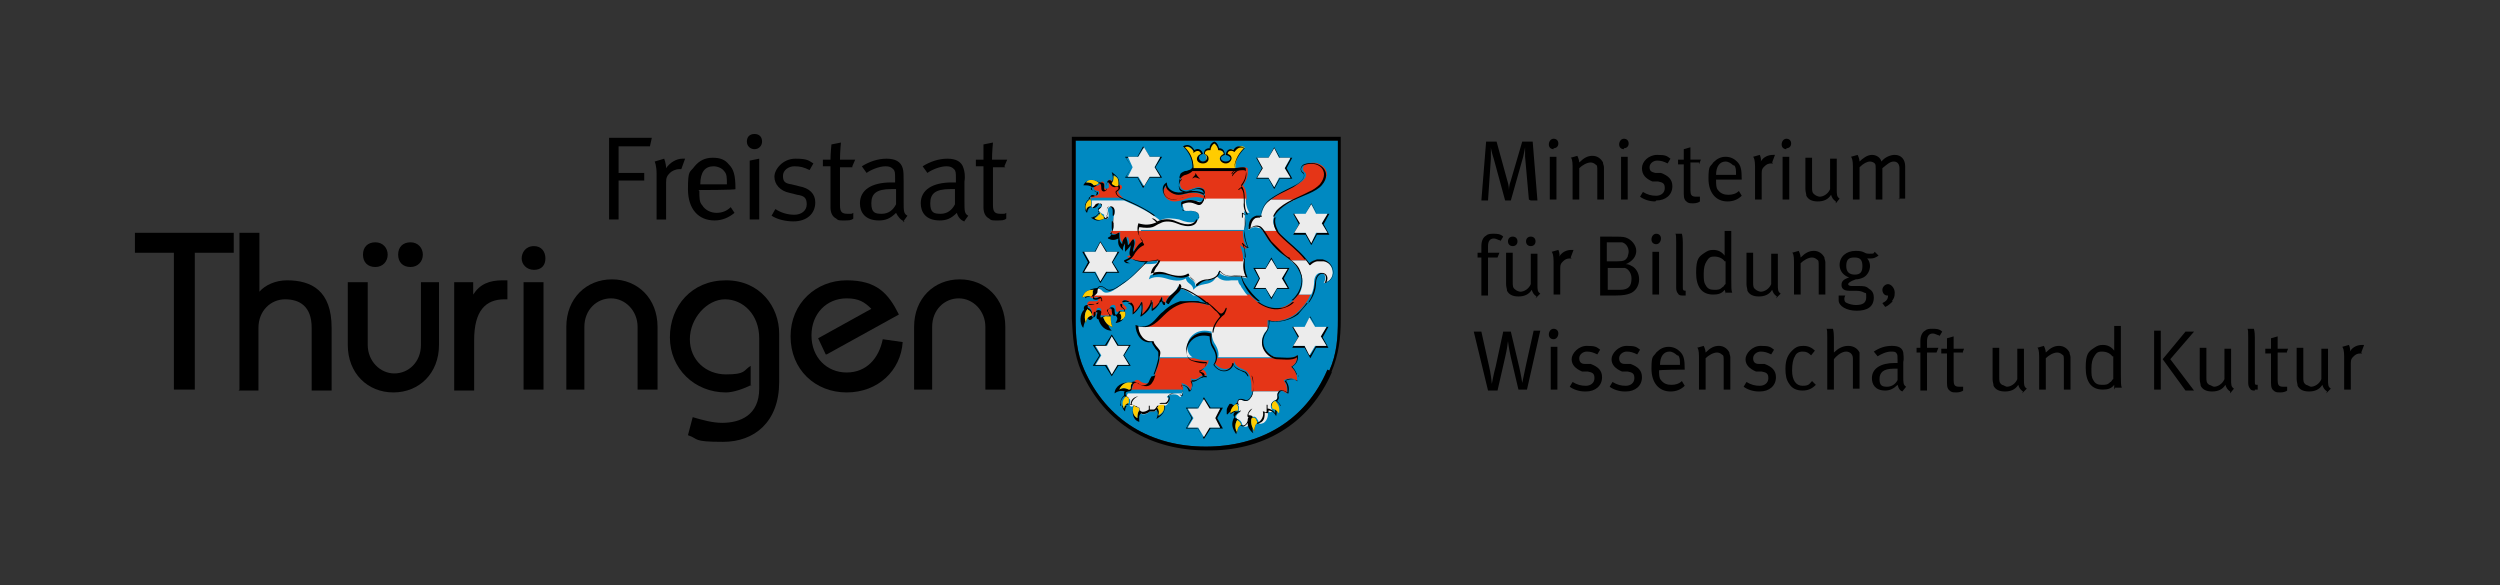 <?xml version="1.0" encoding="UTF-8"?>
<svg xmlns="http://www.w3.org/2000/svg" id="b" version="1.1" viewBox="0 0 263.1 61.6">
  <rect x="0" y="0" width="263.1" height="61.6" fill="#333333" stroke="none"/>
  <defs>
    <style>
      .st0 {
        fill: none;
      }

      .st1 {
        fill: #fc0;
      }

      .st2 {
        fill: #e53517;
      }

      .st3 {
        fill: #0089c1;
      }

      .st4 {
        fill: #ececec;
      }
    </style>
  </defs>
  <rect class="st0" width="263.1" height="61.6"></rect>
  <path d="M160.9,21l-.4-4.5c0-.4,0-1,0-1,0,0-.1.6-.2,1l-1.3,4.6h-.6l-1.2-4.4c-.2-.6-.3-1.1-.3-1.2,0,0,0,.8,0,1.2l-.3,4.4h-.7l.5-6.2h1.1l1.1,4c.2.6.2,1,.2,1.1,0,0,0-.5.2-1l1.2-4.1h1.1l.5,6.2s-.7,0-.7,0Z"></path>
  <path d="M163.5,15.7c-.3,0-.5-.2-.5-.5s.2-.6.5-.6.5.2.5.5-.2.5-.5.5ZM163.1,21v-4.5h.7c0-.1,0,4.5,0,4.5h-.7Z"></path>
  <path d="M168.1,21v-3c0-.5,0-.6-.2-.7-.1-.1-.3-.2-.5-.2-.4,0-.9.3-1.2.6v3.3h-.7v-3.5c0-.6-.1-.9-.2-.9l.7-.2c0,0,.2.4.2.7.5-.5.9-.7,1.4-.7s.9.3,1.1.7c0,.2.1.3.1.5v3.4h-.7Z"></path>
  <path d="M170.9,15.7c-.3,0-.5-.2-.5-.5s.2-.6.5-.6.5.2.5.5-.2.5-.5.5ZM170.6,21v-4.5h.7c0-.1,0,4.5,0,4.5h-.7Z"></path>
  <path d="M174.2,21.2c-.6,0-1.2-.2-1.6-.5l.3-.5c.5.3.9.4,1.4.4s.9-.3.9-.8-.2-.6-.7-.7h-.6c-.7-.3-1.1-.7-1.1-1.4s.7-1.4,1.6-1.4,1,.1,1.4.4l-.3.5c-.4-.2-.7-.3-1.1-.3s-.8.3-.8.7.2.5.6.6h.6c.8.3,1.2.7,1.2,1.4,0,.9-.7,1.5-1.7,1.5Z"></path>
  <path d="M178.8,17.1h-.9v2.9c0,.5.1.7.6.7s.3,0,.4,0v.5c-.1.1-.4.2-.7.2s-.4,0-.6-.1c-.3-.2-.4-.4-.4-.9v-3.1h-.6v-.5h.6c0-.4,0-1,0-1.1l.7-.2c0,.1,0,.8,0,1.3h1.1l-.2.5Z"></path>
  <path d="M180.6,18.9h0c0,.5,0,.9.2,1.1.3.4.7.5,1.1.5s.8-.1,1.1-.4l.3.5c-.4.4-.9.6-1.5.6-1.2,0-2-.9-2-2.4s.2-1.2.5-1.7c.4-.4.8-.6,1.3-.6s.9.2,1.2.5c.4.4.5.8.5,1.9h0c0,0-2.8,0-2.8,0ZM182.4,17.4c-.2-.2-.5-.4-.8-.4-.6,0-1,.5-1,1.4h2.1c0-.5,0-.8-.2-1Z"></path>
  <path d="M186.6,17.2s-.1,0-.2,0c-.3,0-.5.1-.7.3s-.3.3-.3.7v2.8h-.7v-3.5c0-.6-.1-.9-.2-1l.7-.2c0,0,.2.4.1.7.3-.5.8-.7,1.3-.7s.2,0,.2,0l-.3.8Z"></path>
  <path d="M188,15.7c-.3,0-.5-.2-.5-.5s.2-.6.5-.6.5.2.5.5-.2.5-.5.5ZM187.6,21v-4.5h.7c0-.1,0,4.5,0,4.5h-.7Z"></path>
  <path d="M193.2,21.2c-.3-.2-.4-.4-.5-.7-.3.5-.8.7-1.4.7s-1-.2-1.2-.6c0-.2-.1-.4-.1-.7v-3.3h.7c0-.1,0,3.1,0,3.1,0,.4,0,.6.3.8.1.1.4.2.5.2.4,0,.9-.3,1.1-.8v-3.2h.7c0-.1,0,3.2,0,3.2,0,.6,0,.8.3,1l-.4.5Z"></path>
  <path d="M199.9,21v-3.3c0-.4-.2-.7-.6-.7s-.7.3-1.2.7v3.3h-.7v-3.2c0-.3,0-.5-.1-.6-.1-.1-.3-.2-.5-.2-.3,0-.7.2-1.1.6v3.4h-.7v-3.5c0-.6-.1-.9-.2-1l.7-.2c0,0,.2.4.2.7.3-.3.8-.7,1.3-.7s.9.3,1,.7c.4-.5,1-.7,1.4-.7.7,0,1.1.5,1.1,1.2v3.4h-.7Z"></path>
  <path d="M157.9,25.3c-.2,0-.4-.2-.7-.2-.4,0-.6.3-.6.8v.7h1.2l-.2.5h-1v4h-.7v-4h-.4v-.5h.4v-.7c0-.7.3-1,.5-1.1.2-.2.5-.2.8-.2s.7,0,1,.3l-.3.5Z"></path>
  <path d="M161.7,31.2c-.3-.2-.4-.4-.5-.7-.3.5-.8.7-1.4.7s-1-.2-1.2-.6c0-.2-.1-.4-.1-.7v-3.3h.7c0-.1,0,3.1,0,3.1,0,.4,0,.6.3.8.1.1.4.2.5.2.4,0,.9-.3,1.1-.8v-3.2h.7c0-.1,0,3.2,0,3.2,0,.6,0,.8.3,1l-.5.5ZM159.2,25.9c-.3,0-.5-.2-.5-.5s.2-.5.5-.5.5.2.5.5-.2.5-.5.5ZM161.1,25.9c-.3,0-.5-.2-.5-.5s.2-.5.5-.5.5.2.5.5-.2.5-.5.5Z"></path>
  <path d="M165.4,27.2s-.1,0-.2,0c-.3,0-.5.1-.7.3-.2.2-.3.3-.3.7v2.8h-.7v-3.5c0-.6-.1-.9-.2-1l.7-.2c0,0,.2.4.1.7.3-.5.8-.7,1.3-.7s.2,0,.2,0l-.3.8Z"></path>
  <path d="M171.5,30.9c-.3.1-.6.2-1.5.2h-1.6v-6.2h.9c1.2,0,1.5,0,1.8.1.6.2,1.1.8,1.1,1.4s-.4,1.1-1.1,1.4c.4,0,.6.2.8.3.4.3.6.8.6,1.3,0,.7-.4,1.3-1,1.5ZM170.7,25.5c-.2,0-.4,0-.7,0h-.9v2h1.1c.7,0,.9-.1,1.1-.5,0-.1.1-.3.1-.5,0-.5-.3-.9-.7-1ZM171,28.2c-.2,0-.4,0-.7,0h-1.1v2.3h1.3c.9,0,1.2-.4,1.2-1.2,0-.5-.3-1-.7-1.1Z"></path>
  <path d="M174.3,25.7c-.3,0-.5-.2-.5-.5s.2-.6.5-.6.5.2.5.5-.2.6-.5.6ZM173.9,31v-4.5h.7c0-.1,0,4.5,0,4.5h-.7Z"></path>
  <path d="M177.1,31.1c-.2,0-.4,0-.5-.2-.1-.1-.2-.3-.2-.6v-4.8c0-.5,0-.9-.1-.9h.7c0,0,.1.3.1.9v4.6c0,.4,0,.5.3.5s0,0,0,0v.5c0,0-.1,0-.3,0Z"></path>
  <path d="M181.6,31s0-.3-.1-.5c-.3.4-.7.5-1.2.5-1.2,0-1.8-.8-1.8-2.3s.3-1.7.9-2.1c.3-.2.5-.3.9-.3.5,0,.9.2,1.2.6,0,0,0-.4,0-.7v-1.9h.7v5.1c0,.8,0,1.2.1,1.4h-.7ZM181.5,27.5c-.2-.3-.6-.5-1.1-.5s-.6.2-.8.5c-.2.3-.3.7-.3,1.3s0,.9.2,1.2c.2.4.5.5.9.5s.6,0,.9-.3c.1,0,.2-.3.3-.3v-2.4h0Z"></path>
  <path d="M187,31.2c-.3-.2-.4-.4-.5-.7-.3.5-.8.7-1.4.7s-1-.2-1.2-.6c0-.2-.1-.4-.1-.7v-3.3h.7c0-.1,0,3.1,0,3.1,0,.4,0,.6.3.8.1.1.4.2.5.2.4,0,.9-.3,1.1-.8v-3.2h.7c0-.1,0,3.2,0,3.2,0,.6,0,.8.3,1l-.5.5Z"></path>
  <path d="M191.4,31v-3c0-.5,0-.6-.2-.7-.1-.1-.3-.2-.5-.2-.4,0-.9.3-1.2.6v3.3h-.7v-3.5c0-.6-.1-.9-.2-.9l.7-.2c0,0,.2.4.2.7.5-.5.9-.7,1.4-.7s.9.3,1.1.7c0,.2.1.3.1.5v3.4h-.7Z"></path>
  <path d="M196.8,27.2c-.1,0-.2,0-.3,0,.2.2.3.5.3.8,0,.5-.3,1-.7,1.2-.2.1-.5.2-.8.2-.6.2-.8.4-.8.5s.1.2.4.2h.7c.5,0,.8,0,1.1.3.4.2.5.6.5.9,0,1-.7,1.4-1.8,1.4s-1.9-.5-1.9-1.1,0-.3,0-.5h.7c0,0-.1.2-.1.3,0,.2,0,.4.3.5.2.1.6.2.9.2.7,0,1.1-.2,1.1-.8s0-.4-.2-.5c-.2-.1-.4-.2-.9-.2s-.6,0-.7,0c-.5,0-.8-.2-.8-.6s.2-.6.8-.8c-.6-.2-1-.7-1-1.3,0-.9.7-1.5,1.7-1.5s.8.3,1.4.3.4,0,.6-.2l.4.4c-.3.2-.5.3-.8.3ZM195.1,27.1c-.6,0-.8.3-.8.9s.3.9.9.9.8-.3.8-.9-.2-.9-.8-.9Z"></path>
  <path d="M199.2,31.7c-.2.2-.5.5-.8.6l-.3-.4c.4-.2.6-.4.6-.8,0,0,0,0-.1,0-.3,0-.5-.3-.5-.6s.3-.6.6-.6.7.4.7.9-.1.6-.3.9Z"></path>
  <path d="M160.8,41h-1l-.8-3.4c-.2-.9-.3-1.6-.3-1.7,0,0-.1.9-.3,1.7l-.8,3.5h-1l-1.5-6.2h.8l.8,3.6c.2.8.3,1.8.3,1.9,0,0,.2-1.1.4-1.8l.8-3.7h.8l.9,3.8c.2.9.3,1.6.3,1.6,0,0,.2-1,.4-1.9l.8-3.6h.7l-1.4,6.2Z"></path>
  <path d="M163.5,35.7c-.3,0-.5-.2-.5-.5s.2-.6.5-.6.5.2.5.5-.2.6-.5.6ZM163.2,41v-4.5h.7c0-.1,0,4.5,0,4.5h-.7Z"></path>
  <path d="M166.8,41.2c-.6,0-1.2-.2-1.6-.5l.3-.5c.5.3.9.4,1.4.4s.9-.3.9-.8-.2-.6-.7-.7h-.6c-.7-.3-1.1-.7-1.1-1.3s.7-1.4,1.6-1.4,1,.1,1.4.4l-.3.5c-.4-.2-.7-.3-1.1-.3s-.8.3-.8.7.2.6.6.6h.6c.8.3,1.2.7,1.2,1.4,0,.9-.7,1.5-1.7,1.5Z"></path>
  <path d="M171,41.2c-.6,0-1.2-.2-1.6-.5l.3-.5c.5.3.9.4,1.4.4s.9-.3.9-.8-.2-.6-.7-.7h-.6c-.7-.3-1.1-.7-1.1-1.3s.7-1.4,1.6-1.4,1,.1,1.4.4l-.3.5c-.4-.2-.7-.3-1.1-.3s-.8.3-.8.7.2.6.6.6h.6c.8.3,1.2.7,1.2,1.4,0,.9-.7,1.5-1.7,1.5Z"></path>
  <path d="M174.6,38.9h0c0,.5,0,.9.2,1.1.3.4.7.5,1.1.5s.8-.1,1.1-.4l.3.5c-.4.4-.9.6-1.5.6-1.2,0-2-.9-2-2.4s.2-1.2.5-1.7c.4-.4.8-.6,1.3-.6s.9.2,1.2.5c.4.4.5.8.5,1.9h0c0,0-2.8,0-2.8.1ZM176.5,37.4c-.2-.2-.5-.4-.8-.4-.6,0-1,.5-1,1.4h2.1c0-.5,0-.8-.2-1Z"></path>
  <path d="M181.4,41v-3c0-.5,0-.6-.2-.7-.1-.1-.3-.2-.5-.2-.4,0-.9.3-1.2.6v3.3h-.7v-3.5c0-.6-.1-.9-.2-.9l.7-.2c0,0,.2.4.2.7.5-.5.9-.7,1.4-.7s.9.3,1.1.7c0,.2.1.3.1.5v3.4h-.7Z"></path>
  <path d="M185.1,41.2c-.6,0-1.2-.2-1.6-.5l.3-.5c.5.3.9.4,1.4.4s.9-.3.9-.8-.2-.6-.7-.7h-.6c-.7-.3-1.1-.7-1.1-1.3s.7-1.4,1.6-1.4,1,.1,1.4.4l-.3.5c-.4-.2-.7-.3-1.1-.3s-.8.3-.8.7.2.6.6.6h.6c.8.3,1.2.7,1.2,1.4,0,.9-.7,1.5-1.7,1.5Z"></path>
  <path d="M189.7,41.1c-.6,0-1.1-.2-1.4-.7-.3-.4-.4-.9-.4-1.6,0-1,.3-1.5.7-1.9.4-.4.7-.5,1.2-.5s.9.2,1.2.5l-.4.5c-.3-.3-.5-.4-.9-.4s-.7.2-.8.5c-.2.3-.3.8-.3,1.5,0,1,.4,1.6,1.1,1.6s.7-.2,1-.5l.4.4c-.4.4-.8.6-1.4.6Z"></path>
  <path d="M195,41v-3.1c0-.3,0-.5-.2-.7-.1-.1-.3-.2-.5-.2-.4,0-.9.3-1.3.8v3.2h-.7v-5.5c0-.5,0-.9-.1-.9h.7c0,0,.1.3.1.9v1c0,.3,0,.5,0,.6.4-.4.9-.7,1.5-.7s1,.3,1.2.7c0,.2,0,.3,0,.6v3.2h-.7Z"></path>
  <path d="M200.3,41.2c-.3,0-.5-.3-.6-.7-.4.4-.8.6-1.3.6-1.1,0-1.4-.7-1.4-1.3,0-1,.9-1.6,2.4-1.6s.2,0,.3,0v-.3c0-.4,0-.6-.1-.7-.1-.2-.3-.2-.6-.2-.5,0-1.1.3-1.4.5l-.4-.5c.6-.4,1.2-.6,1.9-.6s1.1.2,1.2.7c0,.2.1.6,0,1v1.5c0,.7,0,.9.3,1.1l-.4.5ZM199.3,38.8c-1.1,0-1.5.4-1.5,1.1s.3.8.8.8.9-.3,1.1-.7v-1.2c0,0-.2,0-.3,0Z"></path>
  <path d="M204.1,35.3c-.2,0-.4-.2-.7-.2-.4,0-.6.3-.6.8v.7h1.2l-.2.5h-1v4h-.7v-4h-.4v-.5h.4v-.7c0-.7.3-1,.5-1.1.2-.2.5-.2.8-.2s.7,0,1,.3l-.3.5Z"></path>
  <path d="M206.5,37.1h-.9v2.9c0,.5.1.7.6.7s.3,0,.4,0v.4c-.1.1-.4.2-.7.2s-.4,0-.6-.1c-.3-.2-.4-.4-.4-.9v-3.1h-.6v-.5h.6c0-.4,0-1,0-1.1l.7-.2c0,.1,0,.8,0,1.3h1.1l-.2.5Z"></path>
  <path d="M212.9,41.2c-.3-.2-.4-.4-.5-.7-.3.5-.8.7-1.4.7s-1-.2-1.2-.6c0-.2-.1-.4-.1-.7v-3.3h.7c0-.1,0,3.1,0,3.1,0,.4,0,.6.3.8.1,0,.4.2.5.2.4,0,.9-.3,1.1-.8v-3.2h.7c0-.1,0,3.2,0,3.2,0,.6,0,.8.3,1l-.5.5Z"></path>
  <path d="M217.2,41v-3c0-.5,0-.6-.2-.7-.1-.1-.3-.2-.5-.2-.4,0-.9.3-1.2.6v3.3h-.7v-3.5c0-.6-.1-.9-.2-.9l.7-.2c0,0,.2.4.2.7.5-.5.9-.7,1.4-.7s.9.3,1.1.7c0,.2.1.3.1.5v3.4h-.7Z"></path>
  <path d="M222.5,41s0-.3,0-.5c-.3.4-.7.5-1.2.5-1.2,0-1.8-.8-1.8-2.3s.3-1.7.9-2.1c.3-.2.5-.3.9-.3.5,0,.9.2,1.2.6,0,0,0-.4,0-.7v-1.9h.7v5.1c0,.8,0,1.2.1,1.4h-.7ZM222.3,37.5c-.2-.3-.6-.5-1.1-.5s-.6.2-.8.5c-.2.3-.3.7-.3,1.3s0,.9.2,1.2c.2.4.5.5.9.5s.6,0,.9-.3c.1,0,.2-.3.3-.3v-2.4h0Z"></path>
  <path d="M226.7,41v-6.2h.7v6.2h-.7ZM228.4,37.8l2.5,3.3h-.9l-2.4-3.3,2.4-2.9h.9l-2.5,2.9Z"></path>
  <path d="M234.7,41.2c-.3-.2-.4-.4-.5-.7-.3.5-.8.7-1.4.7s-1-.2-1.2-.6c0-.2-.1-.4-.1-.7v-3.3h.7c0-.1,0,3.1,0,3.1,0,.4,0,.6.3.8.1,0,.4.2.5.2.4,0,.9-.3,1.1-.8v-3.2h.7c0-.1,0,3.2,0,3.2,0,.6,0,.8.3,1l-.4.5Z"></path>
  <path d="M237.3,41.1c-.2,0-.4,0-.5-.2-.1-.1-.2-.3-.2-.6v-4.8c0-.5,0-.9-.1-.9h.7c0,0,.1.3.1.9v4.6c0,.4,0,.4.3.4s0,0,0,0v.5c0,0-.1,0-.3,0Z"></path>
  <path d="M240.6,37.1h-.9v2.9c0,.5.1.7.6.7s.3,0,.4,0v.4c-.1.1-.4.2-.7.2s-.4,0-.6-.1c-.3-.2-.4-.4-.4-.9v-3.1h-.6v-.5h.6c0-.4,0-1,0-1.1l.7-.2c0,.1,0,.8,0,1.3h1.1l-.2.5Z"></path>
  <path d="M244.9,41.2c-.3-.2-.4-.4-.5-.7-.3.5-.8.7-1.4.7s-1-.2-1.2-.6c0-.2-.1-.4-.1-.7v-3.3h.7c0-.1,0,3.1,0,3.1,0,.4,0,.6.3.8.1,0,.4.2.5.2.4,0,.9-.3,1.1-.8v-3.2h.7c0-.1,0,3.2,0,3.2,0,.6,0,.8.3,1l-.5.5Z"></path>
  <path d="M248.6,37.2s-.1,0-.2,0c-.3,0-.5.1-.7.3-.2.2-.3.3-.3.7v2.8h-.7v-3.5c0-.6-.1-.9-.2-1l.7-.2c0,0,.2.4.1.7.3-.5.8-.7,1.3-.7s.2,0,.2,0l-.3.8Z"></path>
  <path class="st3" d="M139.9,39c.8-1.8.9-3.5.9-5.4V14.8h-27.6v18.7c0,1.9.1,3.6.9,5.4,2.4,5.4,7.1,8.1,12.8,8.1,5.7,0,10.5-2.7,12.8-8.1"></path>
  <path d="M139.9,39c.8-1.8.9-3.5.9-5.4V14.8h-27.6v18.7c0,1.9.1,3.6.9,5.4,2.4,5.4,7.1,8.1,12.8,8.1,5.7,0,10.5-2.7,12.8-8.1M140.2,39.1c-2.4,5.6-7.4,8.4-13.2,8.3-5.8,0-10.7-2.7-13.2-8.3-.8-1.9-.9-3.6-1-5.6V14.4h28.3v19.2c0,2-.2,3.7-1,5.6"></path>
  <path d="M135.8,18.7l-.6-1,.6-1h-1.1l-.6-1-.6,1h-1.1l.6,1-.6,1h1.1l.6,1,.6-1h1.1ZM136,18.8h-1.3l-.6,1.1-.6-1.1h-1.3l.6-1.1-.6-1.1h1.3l.6-1.1.6,1.1h1.3l-.6,1.1.6,1.1Z"></path>
  <polygon class="st4" points="135.8 18.7 134.6 18.7 134.1 19.7 133.5 18.7 132.3 18.7 132.9 17.7 132.3 16.6 133.5 16.6 134.1 15.6 134.6 16.6 135.8 16.6 135.2 17.7 135.8 18.7"></polygon>
  <path d="M139.7,24.5l-.6-1,.6-1h-1.1l-.6-1-.6,1h-1.1l.6,1-.6,1h1.1l.6,1,.6-1h1.1ZM139.9,24.7h-1.3l-.6,1.1-.6-1.1h-1.3l.6-1.1-.6-1.1h1.3l.6-1.1.6,1.1h1.3l-.6,1.1.6,1.1Z"></path>
  <polygon class="st4" points="139.7 24.5 138.5 24.5 138 25.6 137.4 24.5 136.2 24.5 136.8 23.5 136.2 22.5 137.4 22.5 138 21.5 138.5 22.5 139.7 22.5 139.1 23.5 139.7 24.5"></polygon>
  <path d="M135.5,30.3l-.6-1,.6-1h-1.1l-.6-1-.6,1h-1.1l.6,1-.6,1h1.1l.6,1,.6-1h1.1ZM135.7,30.4h-1.3l-.6,1.1-.6-1.1h-1.3l.6-1.1-.6-1.1h1.3l.6-1.1.6,1.1h1.3l-.6,1.1.6,1.1Z"></path>
  <polygon class="st4" points="135.5 30.3 134.4 30.3 133.8 31.3 133.2 30.3 132.1 30.3 132.6 29.3 132.1 28.3 133.2 28.3 133.8 27.3 134.4 28.3 135.5 28.3 134.9 29.3 135.5 30.3"></polygon>
  <path d="M139.6,36.4l-.6-1,.6-1h-1.1l-.6-1-.6,1h-1.1l.6,1-.6,1h1.1l.6,1,.6-1h1.1ZM139.8,36.6h-1.3l-.6,1.1-.6-1.1h-1.3l.6-1.1-.6-1.1h1.3l.6-1.1.6,1.1h1.3l-.6,1.1.6,1.1Z"></path>
  <polygon class="st4" points="139.6 36.4 138.4 36.4 137.8 37.4 137.3 36.4 136.1 36.4 136.7 35.4 136.1 34.4 137.3 34.4 137.8 33.4 138.4 34.4 139.6 34.4 139 35.4 139.6 36.4"></polygon>
  <path d="M128.4,45l-.6-1,.6-1h-1.2l-.6-1-.6,1h-1.1l.6,1-.6,1h1.1l.6,1,.6-1h1.2ZM128.7,45.1h-1.3l-.7,1.1-.6-1.1h-1.3l.6-1.1-.6-1.1h1.3l.6-1.1.7,1.1h1.3l-.6,1.1.6,1.1Z"></path>
  <polygon class="st4" points="128.4 45 127.3 45 126.7 46 126.1 45 125 45 125.6 44 125 43 126.1 43 126.7 42 127.3 43 128.4 43 127.9 44 128.4 45"></polygon>
  <path d="M118.8,38.4l-.6-1,.6-1h-1.2l-.6-1-.6,1h-1.2l.6,1-.6,1h1.2l.6,1,.6-1h1.2ZM119,38.5h-1.3l-.7,1.1-.7-1.1h-1.3l.7-1.1-.7-1.1h1.3l.7-1.1.7,1.1h1.3l-.7,1.1.7,1.1Z"></path>
  <polygon class="st4" points="118.8 38.4 117.6 38.4 117 39.4 116.5 38.4 115.3 38.4 115.9 37.4 115.3 36.4 116.5 36.4 117 35.4 117.6 36.4 118.8 36.4 118.2 37.4 118.8 38.4"></polygon>
  <path d="M117.6,28.6l-.6-1,.6-1h-1.2l-.6-1-.6,1h-1.1l.6,1-.6,1h1.1l.6,1,.6-1h1.2ZM117.8,28.7h-1.3l-.7,1.1-.6-1.1h-1.3l.6-1.1-.6-1.1h1.3l.6-1.1.7,1.1h1.3l-.7,1.1.7,1.1Z"></path>
  <polygon class="st4" points="117.6 28.6 116.4 28.6 115.8 29.6 115.3 28.6 114.1 28.6 114.7 27.6 114.1 26.5 115.3 26.5 115.8 25.5 116.4 26.5 117.6 26.5 117 27.6 117.6 28.6"></polygon>
  <path d="M122.1,18.6l-.6-1,.6-1h-1.2l-.6-1-.6,1h-1.2l.6,1-.6,1h1.2l.6,1,.6-1h1.2ZM122.3,18.7h-1.3l-.7,1.1-.6-1.1h-1.3l.7-1.1-.7-1.1h1.3l.6-1.1.7,1.1h1.3l-.7,1.1.7,1.1Z"></path>
  <polygon class="st4" points="122.1 18.6 121 18.6 120.4 19.6 119.8 18.6 118.7 18.6 119.2 17.6 118.7 16.5 119.8 16.5 120.4 15.5 121 16.5 122.1 16.5 121.5 17.6 122.1 18.6"></polygon>
  <path class="st2" d="M131.1,21h-4.3s0,0,0-.1c0-.2,0-.4,0-.6,0-.4-.2-.5-.6-.6-.6,0-1,.4-1.5.3-.6-.1-.5-.7-.5-.9,0-.1,0-.2.1-.3,0,0,0,0,0,0,0,0,0-.2,0-.3,0-.2.3-.2.5-.4.2,0,.5-.1.8-.4h4.5s1-.2,1.2,0c0,.3.2.9-.5,1.8.3.3.4.8.4,1.5"></path>
  <path class="st4" d="M120,24.3c0-.3,0-.6,0-.9,1.3.5,1.8-.1,2.3-.3.5-.2,1.3-.1,1.8,0,1.4.6,2,.2,2.1-.2,0-.3,0-.8-1.3-.7-.2,0-.2,0-.3-.1,0-.1-.2-.5-.1-.7,0-.1,0-.1.1-.2.7-.2,1-.1,1.5,0,.3.1.5,0,.7-.3h4.3c0,1,.4,1.5.4,1.5-.2,0-.4,0-.6-.2.2.8.2,1.3,0,2h0c0,0-10.9,0-10.9,0h0s0,0,0,0Z"></path>
  <path class="st4" d="M130.9,27.4s0,0,0,.1c0,.5,0,1.1.3,1.8-.5-.2-1.1-.2-1.4-.2-.7,0-1.1,0-1.6-.5,0,.6-.5.8-1.2.9-.5,0-.9.2-1.2.6,0-.7-.6-.6-.8-1.2-.3.2-.9.5-2.1,0-.7-.2-1.3-.2-1.9.1.3-.9.7-1.1.9-1.7h0s0,0,0,0h9Z"></path>
  <path class="st2" d="M125.9,31h5.6c.9,1,2,1.6,3.2,1.4.8-.2,1.5-.7,1.9-1.4h1.3c-.3.8-.8,1.3-1.5,2-.8.6-2,1-3,.7,0,.3,0,.6,0,.9h-13.8c0,0,0-.2,0-.3,1.4.5,2-.4,3-1.4.9-.9,1.8-1.2,2.8-1.1.6,0,1.6.2,1.9.4-.4-.4-.9-.8-1.4-1.1"></path>
  <path class="st4" d="M133.4,34.5c0,.2-.2.4-.3.5-.8,1.3.2,2.4,1.2,2.6.2,0,.4,0,.6,0h-6.7c.1-.4,0-.9-.4-1.5-.3-.5-.3-1.2-.3-1.2-.4-.1-1-.2-1.6.1-1.3.7-1.1,2.2-.4,2.6h-3.5c0-.2,0-.5,0-.6,0-.3-.5-.5-.7-1.1-.8.2-1.5-.4-1.7-1.5h13.7Z"></path>
  <path class="st2" d="M128.2,37.7h6.7c.6,0,1.3,0,1.6-.3,0,.4,0,.8-.6,1.2.6.6.6,1,.6,1.5-.4-.4-.9-.3-1.4-.1.3.5.4.8.3,1.4-.4-.3-.7-.4-.9-.2h-2.8c0-.1,0-.3,0-.5,0-1-.3-1.5-.6-1.7-.3-.2-1.1-.3-1.2-1-.1.9-1.3,1.2-2.1.2.1-.1.2-.3.3-.5"></path>
  <path class="st4" d="M134.6,41.2c0,0,0,0-.1.1-.2.3.1.4-.2.8-.4,0-.7.6-.5.9.2.3,0,.5-.4.3.1.4,0,.9-.4,1.2-.7.3-.4-.1-.7-.4-.2-.4-.5-.2-.5-.2,0,0-.1.4-.2.5-.2.6-.7.7-.9.2,0-.2-.3-.5-.5-.5-.3-.3.1-.6.3-.7-.2,0-.1-.2-.1-.5,0-.2-.2-.4-.2-.5,0-.4.3-.4.8-.2.2,0,.4,0,.6-.3,0,0,.2-.3.3-.7h2.7Z"></path>
  <path class="st4" d="M124.4,41.2c0,.2,0,.5-.2.6-.2-.2-.3-.3-.7-.3s-.7.2-.7.3c.1,0,.2.1.2.3-.1.9-.7.5-.9.6-.2.1-.2.4-.6.6-.4,0-.5,0-.5,0-.3.3-1,.6-1.1-.2-.2,0-.4-.2-.6-.4,0,0-.2.2-.4,0,0-.2.1-.5,0-.7-.3-.2-.4-.3-.2-.6,0,0,0,0,0,0h5.8Z"></path>
  <path class="st2" d="M122.1,37.7h3.5s0,0,.1,0c.6.2,1.2.3,1.5.2,0,.5-.5.9-.8,1,.3,0,.5.1.6.6-.3,0-.6,0-.8.2-.2.2-.6.3-.9.1.2.4.2.7,0,1.3-.2-.6-.7-.7-1-.8.2.2.2.5.2.7h-5.8c.2-.2.5,0,.5-.3.1-.8.5-.9.9-.5.6.3,1,.1,1.2-.2.1-.2.6-1.5.8-2.3"></path>
  <path class="st2" d="M115,31h8.2c-.3.3-.6.7-.6,1.1-.2-.2-.2-.4-.3-.9-.2.6-.6,1.1-1,1.4,0-.4,0-.7,0-1-.2.9-.7,1.3-1.2,1.6.2-.3.2-1.1,0-1.5-.1.6-.7,1.2-.9,1.3,0-.2.2-.7-.3-1.2-.7-.5-1,0-.6.3.4.3.3.5,0,.5-.1,0-.3,0-.4,0-.2.3-.5.4-.5-.3,0-.4-.7-.2-.6.2h.1c.3.4.2.8-.2.7-.1,0-.5,0-.6,0-.4,0-.3-.2-.2-.6,0-.2-.6-.4-.5.2,0,.5-.6.7-.5,0,0-.1-.1-.5-.4-.6-.2-.2,0-.5.2-.5.2,0,.5,0,.7,0,.3,0,.2-.6-.1-.4-.4.2-.7,0-.5-.3,0,0,.1,0,.2-.1"></path>
  <path class="st4" d="M117,24.3c.2-.2.2-.5.1-.8,0-.4.2-1,.2-1.2,0-.7-.8-.7-.7-.1.2.6,0,1.1-.4.7v-.3c-.6-.3-.7-.5-.4-.7.4-.3,0-.6-.3-.4-.3.4-.6.5-.6.3,0-.1,0-.2,0-.5,0,0,0-.2,0-.2h3.4c1.2.5,2.9,1.3,3.9,2.2-.4.2-.9.6-2.1.2,0,.3-.1.6,0,.9h-3s0,0,0,0Z"></path>
  <path class="st2" d="M117,24.3h3c0,.3.2.6.6,1-.5.2-.9.8-1.1,1.1,0,0,0,0,0,.1-.4-.2.2-.9-.1-1.4-.2.4-.4.6-.6.8.1-.4,0-.7-.1-1-.2.2-.3.5-.3.9-.4-.4-.6-.6-.5-1.4-.4.3-.7.3-1.1,0,.1,0,.3-.1.3-.3"></path>
  <path class="st2" d="M122.8,19.5c0,.4.3.6.6.8.8.5,1.5-.1,2.3,0,.3,0,.7.1,1.2.4,0,.1,0,.2,0,.3-.6-.3-1-.3-1.6-.2-.3,0-1,.4-1.7.4-.4,0-.9-.2-1.1-.7-.1-.4,0-.7.3-.9"></path>
  <path class="st1" d="M124.5,15.5c.4-.2.8,0,1.1.4.3-.3.8-.1.8.3-.6.2-.4.9.1.9s.7-.7.2-.9c0-.2.2-.5.6-.5,0-.3.2-.6.4-.7.2.1.4.4.5.7.4,0,.6.4.6.6-.7.2-.5.8.2.8s.8-.7.1-.9c0-.4.5-.6.8-.4.3-.5.7-.5,1.1-.3-.8.8-1,1.6-1,2.2h-4.4c0-.9-.4-1.7-1-2.2"></path>
  <path class="st4" d="M136.7,31c.4-.7.5-1.5.2-2.2-.3-.7-.6-1-1.1-1.4h1.7c.1.1.2.3.3.4.2-.2.5-.4.8-.4h.6c.3,0,.6.2.8.5.4.6.4,1.6-.7,1.9.7-1.2-.9-1.6-1-.2,0,.5-.1,1-.3,1.4,0,0-1.3,0-1.3,0Z"></path>
  <path class="st2" d="M132.9,24.3h1.6c0,.1.2.3.3.4,1,1.1,1.9,1.6,2.7,2.7h-1.7c-.5-.4-1.2-.9-2.1-1.9-.3-.3-.6-.9-.8-1.2"></path>
  <path class="st4" d="M132.9,24.3c-.1-.2-.2-.3-.4-.3-.3-.1-.6-.2-1.1.2,0-.9.4-1.4,1.3-1.4.2-1,.5-1.4,1-1.8,0,0,0,0,0,0h2.6c-.6.3-1.4.7-1.9,1.3-.6.6-.5,1.4,0,2h-1.5Z"></path>
  <path class="st2" d="M136.4,21h-2.6c.9-.8,2.4-1.2,3.2-1.9.5-.4.5-.7.4-.9-.5-.3-.2-.8,0-.9.5-.2,1.1-.3,1.7.1.5.3.9,1.1,0,2-.6.6-1.9,1.1-2.5,1.4-.1,0-.2,0-.3.1"></path>
  <path d="M125.8,18.2c.1.1.2.4.5.6-.3,0-.5-.3-.8,0,0-.2.3-.3.3-.5"></path>
  <path d="M129.7,18.4c-.1.2,0,.2.1,0,0,0,.2-.3.6-.5-.4,0-.7.4-.7.5"></path>
  <path d="M128.2,32.8c0,0,.2.2.3.2.3,0,.5-.6.5-.6,0,0,.1,0,.1,0,0,.2-.1.4-.2.6,0,.1-.2.2-.3.3-.4.4-.8.9-.9,1.7,0,0-.1,0-.1,0,0-.7.4-1.2.8-1.7,0-.1-.4-.6-.5-.6-.2-.2-.4-.4-.6-.6,0,0,0-.2,0-.1.3.2.6.5.8.7"></path>
  <path class="st2" d="M121.9,27.4c-1.1.2-2.4.2-3.3-.4.3-.1.7-.3.8-.6.2-.4.6-.9,1.1-1.1-.3-.4-.5-.7-.6-1h10.9c0,.5,0,1,.4,1.9-.2,0-.4-.2-.7-.4.1.4.4.9.3,1.7h-8.9s0,0,0,0Z"></path>
  <path class="st4" d="M124,29.9c0,.6-.5.9-.7,1.1h0c0,0,0,0,0,.1h-8.2s0,0,0,0c0,0,0,0,0-.1,0-.5.2-.8.8-.5,0,0,.2.3.5.3.5,0,.9-.3,1.6-.8,1.1-.7,1.8-1.5,2.2-2,0,0,.2-.2.2-.2.5,0,1,0,1.4-.1h0c-.2.6-.6.7-.9,1.7.5-.3,1.1-.3,1.8-.1,1.2.4,1.8.2,2.1,0,.1.6.7.5.8,1.2.3-.4.7-.5,1.2-.6.7-.1,1.1-.4,1.2-.9.4.5.9.6,1.6.5.2,0,.4,0,.7,0h0s0,0,0,0h0c0,0,0,0,0,0h0s0,0,0,0c0,.2.1.4.3.6,0,0,0,.1.1.2.2.3.4.6.6.8h0c0,0-5.6,0-5.6,0h-.1c-.6-.5-1.3-.8-1.6-.8,0-.2-.1-.4-.1-.4"></path>
  <path class="st2" d="M114.8,21s0,0,0-.1c0-.3.1-.5.5-.3.3,0,.5-.3.3-.5-.2,0-.5-.1-.5-.3,0-.3.3-.2.5-.3.2-.1.1-.3.4-.4.2,0,.3.3.2.5,0,.4.4.3.5.1,0-.5-.2-.7.1-.8.2,0,.3.4.6.5.3.1.5,0,.6.1.2.3,0,.4-.3.6,0,0-.1.3.5.7,0,0,.2,0,.2,0h-3.5Z"></path>
  <path d="M118.2,42.7c0,.1,0,.2.1.3,0-.1,0-.2.1-.3h.2c-.1.1-.2.3-.2.6-.2-.2-.3-.4-.3-.6h.1ZM119.5,42.7c.2.1.3.2.4.2,0,0,0,0,0,0,0,.6.6.5,1,.2,0-.1,0-.3,0-.4h.1c0,.1,0,.3,0,.4,0,0,.3,0,.4,0,.2,0,.3-.3.4-.4h.2c0,0-.1.1-.2.2h0c.2.3.2.5.1.9.4-.2.7-.5.6-1.1h.1c0,.7-.3,1-.9,1.4.2-.5.2-.7,0-1,0,0-.1.1-.2.2-.2,0-.4,0-.5,0-.2.2-.7.4-.9.2-.3.2-.2.5-.2.9-.7-.2-.8-1-.6-1.5,0,0-.2,0-.3,0h.5ZM129.9,42.7c-.2.2-.3.4-.4.7,0,0,0,.1,0,.2.2-.2.5-.3.8-.3,0-.1,0-.3,0-.4,0,0,0-.1-.1-.2h.1c0,0,0,.1,0,.2h0c0,.1,0,.4,0,.4.1,0,.2-.1.3-.1h0c0,.1-.2.2-.3.2-.1.2-.5.4-.3.6.2,0,.4.3.5.5.1.4.6.4.8-.2,0,0,0-.3.1-.4-.3,0,0-.8.4-.9h0c-.2.2-.3.4-.4.5,0,0,0,.2,0,.2,0,0,0,0,0,0,.2,0,.4,0,.5.3.2.3,0,.7.6.4.4-.3.5-.8.4-1.1,0,0,0,0,.1,0,.2.1.3.1.3,0,0,0,0-.2,0-.3,0-.2,0-.3,0-.4h.1c0,.1,0,.3,0,.4.3,0,.6.2.8.5,0-.3,0-.6,0-.9h.1c.1.4.1.8,0,1.2-.2-.4-.5-.6-.8-.6,0,.2,0,.4-.4.2,0,.4,0,.9-.5,1.1-.2.1-.4.2-.5,0-.2.2-.4.6-.2,1.1-.4-.3-.6-.7-.6-1.1-.2.4-.6.5-.8.2-.3.2-.3.6-.4,1-.4-.6-.6-1.1-.2-1.8-.2-.3,0-.5.2-.7-.4,0-.6,0-.9.4h-.1c0,.1,0,0,0,0,0-.1,0-.3,0-.4,0-.3.2-.5.3-.7h.2ZM119.3,42.7c-.2.6,0,1.1.4,1.3,0-.2,0-.6.2-.8,0,0,0-.2-.1-.3-.2,0-.3-.1-.5-.3M131.8,43.9c-.3.5,0,1.1.2,1.5,0-.4.1-.7.3-.9,0,0,0,0,0,0,0-.1,0-.2-.1-.3,0-.2-.3-.3-.4-.2M130.2,44.2c-.3.5-.2,1,0,1.3,0-.3.1-.6.4-.8,0,0,0,0,0,0,0-.2-.2-.4-.4-.5"></path>
  <path d="M121.6,39.5c-.1.3-.2.6-.3.7-.2.4-.6.6-1.3.3-.4-.4-.8-.3-.9.4,0,.4-.4.2-.6.4-.1.2,0,.4.2.5.2.1,0,.5,0,.7.1.2.2.1.3,0,0-.3.2-.7.8-.8h0c-.5.2-.7.6-.7.8,0,0,0,0,.1.1h-.5s0,0,0,0c0,0-.1,0-.2,0h-.2c0-.1.2-.2.3-.2,0-.2,0-.5,0-.5-.1,0-.2-.2-.3-.2-.4.4-.4.7-.3,1h-.1c0-.4,0-.7.4-1.1,0,0,0-.2,0-.3,0,0,0-.1.1-.1-.3-.1-.7-.1-1.1.2,0-.7.8-1.3,1.7-1.1.2-.2.5-.2.8.1.6.3.9.1,1.1-.2,0,0,.1-.3.3-.6h.1ZM127,39.5s0,0,0,.1c0,0,0,0,0,0-.6-.2-.9.6-1.6.4.1.4.2.7-.2,1.2,0,0-.1,0-.1,0-.1-.5-.4-.6-.8-.7.2.3.3.9,0,1.2,0,0,0,0,0,0-.1-.2-.2-.3-.7-.3s-.5.1-.6.2c0,0,.1.2.1.3,0,.3-.2.5-.3.6,0,0,0,0,0,0h-.1c0,0-.2,0-.3,0,0,0-.1,0-.2,0h-.2c0,0,.1-.1.2-.1.1,0,.3,0,.4,0,.1,0,.3-.1.4-.5,0-.1,0-.2-.1-.2,0,0,0,0,0,0,0-.1.5-.3.8-.3s.6.1.7.3c.2-.3.1-.9-.1-1.1,0,0,0-.1,0-.1.4,0,.8.2,1,.7.2-.4.2-.7,0-1.1,0,0,0-.1,0,0,.6.3.9-.5,1.6-.4,0,0,0,0,0,0h.1s0,0,0,0ZM131.7,39.5c.1.3.2.7.2,1.2,0,.4,0,.9-.3,1.2-.2.3-.4.3-.6.3h0c-.5-.2-.7-.2-.7.2,0,0,0,.1.1.2h-.1s0,0,0-.1c0,0-.1,0-.2.1h-.2c.1,0,.2-.2.3-.2,0-.5.4-.5.9-.3.2,0,.3,0,.5-.3.2-.3.3-.7.3-1.1,0-.6,0-1-.2-1.2h.1ZM136.6,39.5c0,.2,0,.4,0,.6,0,0,0,0-.1,0-.4-.3-.8-.3-1.2-.1.3.5.4.7.3,1.4,0,0,0,0-.1,0-.2-.2-.7-.5-.9,0-.2.3.2.4-.2.8.2.2.3.3.4.5h-.1c0-.2-.2-.3-.4-.5-.3,0-.4.3-.4.5h-.1c0,0,0-.2,0-.2.1-.2.3-.3.5-.4.3-.3,0-.4.2-.8.2-.4.7-.2,1,0,0-.6,0-.8-.3-1.2,0,0,0,0,0,0,.5-.2.9-.3,1.4,0,0-.2,0-.3,0-.5,0,0,.1,0,.1,0ZM120.9,42.7c0,0,0-.1,0-.2h0c0,0,0,.1,0,.2h-.1ZM119.2,40.3c-.7-.2-1.2.2-1.4.7.3-.2.6-.2,1,0,.1,0,.2,0,.2-.2,0-.2,0-.4.2-.5"></path>
  <path d="M115.6,31.8c0,.1,0,.2-.2.2-.2,0-.5,0-.7,0-.2,0-.3.2-.2.4.3.1.5.5.4.7,0,.5.4.3.4,0-.1-.7.7-.5.6-.2,0,.1-.2.6,0,.5.2-.1.5-.2.7,0,.3,0,.4-.2.1-.4h-.1c0-.1,0-.2,0-.2-.1-.4.6-.7.7-.2h0c0,.7.2.6.4.3,0-.2.3-.2.4-.1.2,0,.4-.1,0-.4-.2-.1-.2-.3-.2-.4h.2c0,0,0,.2,0,.3.3.2.4.5.2.6.1.6-.2,1-.9,1.1.2-.4.3-.5,0-.8-.2.1-.4,0-.4-.6,0-.3-.6-.1-.5.2h.1c.2.3.2.6,0,.8,0,.5,0,.8.4,1.2-.7,0-1.2-.5-1.4-1.2-.3,0-.2-.4-.1-.7,0,0-.5-.3-.4.2,0,.5-.5.8-.6.4-.3.2-.4.5-.5,1h0c-.4-.4-.4-1.5.1-1.9-.1-.2,0-.5.3-.5.2,0,.7,0,.8-.1h.1s0,0,0,0ZM119,31.8h0c.4.3.4.7.3,1.1.2-.2.6-.6.8-1.1h.1c.1.4,0,.9,0,1.3.3-.3.7-.7.9-1.3h.2c0,.2,0,.5,0,.7.3-.2.5-.4.7-.7h.1c-.2.4-.5.7-.8.9,0,0-.1,0-.1,0,0-.3,0-.5,0-.8-.2.8-.7,1.1-1.1,1.4,0,0-.1,0-.1,0,.1-.3.2-.8.1-1.3-.2.5-.7,1-.9,1.1-.1,0,0,0,0,0,0-.2,0-.3,0-.5,0-.2,0-.4-.3-.6,0,0-.1,0-.2-.1h.3ZM122.5,31.8c0,0,0,.2,0,.2,0,0,0-.1,0-.2h.1c0,.1,0,.2,0,.3,0,0-.1,0-.1,0-.1,0-.2-.2-.2-.4h.1ZM126.4,31.8c.2,0,.5.1.7.2,0,0-.1-.1-.2-.2h.2c.1.1.2.2.3.3h0c-.3,0-1.2-.3-1.9-.3-.9,0-1.8.3-2.7,1.1-.9.8-1.6,1.9-3,1.4,0,.8.6,1.8,1.6,1.6,0,0,0,0,0,0,.1.4.4.6.6.9.2.2.1.6,0,.9,0,.5-.3,1.2-.5,1.7h-.1c.2-.5.4-1.2.5-1.7,0-.2,0-.4,0-.6,0-.1-.2-.3-.3-.4-.1-.2-.3-.4-.4-.7-1.1.2-1.7-.9-1.7-1.8,0-.1,0,0,0,0,1,.4,1.6,0,2.2-.7.2-.2.4-.5.7-.7.6-.6,1.2-.9,1.8-1.1h1.9s0,0,0,0ZM132.5,31.8c.7.5,1.4.7,2.3.6.4,0,.9-.3,1.2-.6h.2c-.4.4-.9.6-1.4.7-.9.2-1.8-.2-2.5-.7h.2ZM137.7,31.8c-.3.4-.7.8-1.1,1.3-.8.6-2,.9-3,.7,0,.5-.1.9-.4,1.3-.7,1.2.2,2.3,1.1,2.5.6,0,1.8.2,2.2-.2,0,0,.1,0,.1,0,0,.4,0,.8-.6,1.2.3.3.4.6.5.8h-.1c0-.2-.2-.5-.5-.8,0,0,0,0,0,0,.5-.3.6-.6.6-1-.5.4-1.6.2-2.2.2-1-.2-2-1.4-1.2-2.7.3-.4.5-.8.4-1.4,0,0,0,0,0,0,.9.3,2.1,0,2.9-.6.5-.4.8-.8,1.1-1.2h.2ZM126.8,39.5c-.1-.3-.2-.3-.6-.4,0,0,0,0,0-.1.3,0,.8-.5.8-.9-.3,0-1.3-.1-1.6-.2-1.3-.7-.3-3.5,2.1-2.8h0c0,0,0,.2,0,.5s0,.5.2.8c.4.7.6,1.3.1,2,.7,1,1.8.6,1.9-.2,0,0,.1,0,.1,0,0,.3.3.5.5.6.3.2.5.2.7.3.1,0,.3.2.4.5h-.1c-.1-.2-.2-.3-.3-.4-.1,0-.4-.2-.7-.3-.2-.1-.4-.3-.5-.5-.3.8-1.4,1-2.1,0,0,0,0,0,0,0,.4-.6.3-1.2-.1-1.8-.2-.3-.3-.8-.3-1.2-2.3-.6-3.1,2.2-1.8,2.6.6.2,1.2.3,1.4.2,0,0,0,0,0,0,0,.4-.4.8-.7,1h0c.2,0,.4.3.4.5h-.1s0,0,0,0h0ZM117.9,33c.1.2.2.4,0,.7.5-.2.6-.5.5-.9,0,0-.1,0-.2,0h0c-.1,0-.2,0-.3,0,0,0,0,.1-.1.2M116.1,33.4c.2.5.5.9,1,1-.2-.3-.2-.7-.2-1.1,0,0,0,0-.1,0h0c-.1,0-.4,0-.5,0h0s0,0,0,0M114.5,32.5c-.4.3-.4,1.1-.2,1.5,0-.4.2-.7.6-.8,0,0,0,0,0-.1h0c0,0-.1-.4-.4-.5"></path>
  <path d="M119.3,27.3c.8.3,1.8.2,2.6,0,0,0,0,0,0,0,0,.3-.2.5-.4.7-.2.2-.3.4-.4.8.5-.2,1.1-.3,1.8,0,1.2.4,1.8.2,2.1,0,0,0,0,0,.1,0,.1.5.6.5.8,1.1.3-.3.7-.5,1.2-.5.7-.1,1.1-.4,1.2-.9,0,0,0,0,.1,0,.4.5.9.6,1.5.5.3,0,.8,0,1.2.1-.3-.6-.3-1.2-.2-1.7,0,0,0-.2,0-.2h.1c0,0,0,.2,0,.3,0,.5,0,1.1.3,1.7,0,0,0,.1,0,0-.2,0-.4-.1-.6-.1,0,.2.2.6.4.9.4.6.9,1.2,1.5,1.7h-.2c-.6-.4-1.1-1-1.4-1.6-.2-.3-.3-.7-.4-1-.3,0-.5,0-.6,0-.6,0-1.1,0-1.6-.5-.1.5-.6.8-1.2.9-.5,0-.8.2-1.2.6,0,0-.1,0-.1,0,0-.7-.6-.6-.7-1.1-.4.2-.9.4-2.1,0-.7-.2-1.3-.2-1.8,0,0,0,0,0,0,0,.2-.5.3-.8.5-1,.1-.2.3-.4.3-.6-.4,0-.9.1-1.3.1,0,0-.2.2-.3.3-.7.7-1.3,1.3-2.1,1.9-.7.5-1.1.8-1.6.9-.2,0-.4-.1-.6-.3-.5-.3-.7,0-.7.4h0c0,.2-.2.3-.3.4-.2.2,0,.4.4.2.3-.2.4.1.4.4h-.1s0,0,0-.2c0-.3-.4.2-.8,0-.1,0-.1-.2,0-.3-.3,0-.7,0-.9.2,0-.6.3-1,1.3-1.1.1-.2.4-.3.8,0h0s0,0,0,0c.1.1.3.2.4.2.5,0,.9-.3,1.6-.8.8-.5,1.4-1.2,2.1-1.9,0-.1.2-.2.2-.2-.5,0-1-.1-1.4-.3h.3s0,0,0,0h0ZM135.8,27.3s0,0,0,0c.5.4.9.7,1.1,1.4.3.7.1,1.6-.2,2.2-.2.3-.4.5-.6.7h-.2c.3-.2.5-.5.7-.8.4-.7.5-1.5.2-2.1-.3-.7-.6-1-1.1-1.4,0,0-.1-.1-.2-.2h.2s0,0,0,0ZM137.5,27.3c.1.1.2.3.3.4.2-.2.5-.3.8-.4h.6c1.3.3,1.6,2.1.2,2.5,0,0-.1,0,0,0,.6-1.2-.8-1.4-.9-.1,0,.9-.3,1.5-.7,2.1h-.1c.4-.6.6-1.2.7-2.1.1-1.5,1.7-1.1,1.2,0,1.1-.5.8-2-.3-2.2h-.6c-.3,0-.6.2-.8.4,0,0-.1,0-.1,0-.1-.2-.3-.4-.4-.6h.2ZM118.1,31.8c0-.2.4-.3.8,0h-.2c-.2-.1-.4,0-.4,0h-.2ZM120.1,31.8s0,0,0,0c0,0,0,0,.1,0,0,0,0,0,0,0h-.2ZM121.1,31.8s0-.1,0-.2c0,0,0,0,.1,0,0,0,0,.1,0,.2h-.2ZM122,31.8c0-.2.2-.3.2-.5,0,0,.1,0,.1,0,0,.1,0,.4.1.5h-.1c0,0,0-.2,0-.3,0,.1,0,.2-.1.3h-.1ZM122.7,31.8c.1-.3.4-.7.7-.9.3-.3.6-.5.7-1,0,0,0,0,.1,0,0,0,.2.2.1.4.4,0,1.1.4,1.7.8.4.2.8.5,1.1.8h-.2c-.3-.2-.6-.5-.9-.7-.7-.4-1.4-.8-1.7-.8,0,0,0,0,0,0,0,0,0-.2,0-.2,0,.5-.5.7-.8,1.1-.2.2-.4.5-.5.7h-.1ZM124.4,31.8c.3,0,.7-.1,1-.1.3,0,.6,0,.9.1h-1.9ZM115.1,30.5c-.8,0-1,.3-1.2.8.3-.1.6-.2.9-.1.1,0,.2-.2.2-.3,0-.1,0-.2,0-.3"></path>
  <path d="M115.4,22.8c0,0-.2.1-.3.1.3.2.6.2,1,0,0,0,0,0,0,0h0s0-.1,0-.1h.1c.1.2.2.2.3,0,0,0,0,0,0,0h.1s0,0,0,.1c0,.1-.2.2-.4.1-.6.3-.8.3-1.4-.1.1,0,.2,0,.3-.1,0,0,.3,0,.3,0ZM117.2,22.8s0,0,0,0c0,.2-.1.5,0,.7,0,.4,0,.9-.4,1.1.4.2.6.1.9-.1,0,0,.1,0,.1,0,0,.7,0,.9.3,1.2,0-.4.2-.7.4-.8,0,0,0,0,0,0,.1.3.2.6.2.9.2-.1.3-.4.5-.6,0,0,0,0,.1,0,.3.5-.2,1,0,1.3,0,0,0,0,0,0,.2-.3.5-.9,1-1.1-.6-.7-.7-1.2-.5-1.9,0,0,0,0,0,0,.7.2,1.2.2,1.9-.1h0c-.2-.2-.3-.3-.5-.4h.2c.2.1.3.2.4.3.6-.3,1.4-.3,2,0,1.4.6,1.9.2,2.1-.2,0,0,0,0,0,0h.1s0,0,0,.1c-.1.5-.8.9-2.2.3-.5-.2-1.2-.3-1.7,0-.3.1-.5.3-.8.4-.3.1-.8.1-1.4,0-.2.6,0,1.1.5,1.8,0,0,0,0,0,.1-.5.2-.9.7-1.1,1.1-.2.3-.5.5-.8.6.2.1.3.2.5.2h-.4c-.1,0-.2-.1-.3-.2,0,0,0,0,0-.1.2-.1.5-.2.7-.4-.3-.3,0-.8,0-1.2-.2.3-.4.5-.6.7,0,0-.1,0,0,0,0-.3,0-.6,0-.9-.1.2-.3.5-.2.8,0,.1,0,0,0,0-.4-.4-.6-.6-.5-1.3-.4.2-.7.2-1.1,0,0,0,0,0,0-.1.4-.1.5-.6.4-1,0-.2,0-.5,0-.7h.1s0,0,0,0ZM131,22.8c0,.5,0,1,0,1.4h0c0,.5,0,1,.4,1.9,0,0,0,0,0,0-.2,0-.3-.1-.5-.3.1.5.2.9.2,1.3h-.1c0-.5,0-1-.3-1.5,0,0,0-.1.1,0,.2.2.3.3.5.4-.4-.9-.4-1.3-.3-1.8.1-.5.1-.9,0-1.4h.1ZM132.8,22.8s0,0,0,0c0,0,0,0,0,0-.8,0-1.1.4-1.2,1.2.4-.3.7-.3,1-.2.4.2.9,1.2,1.2,1.6.5.5.9.9,1.2,1.2.3.3.6.5.8.6h-.2c-.2-.1-.4-.3-.7-.5-.4-.3-.8-.7-1.2-1.2-.3-.3-.8-1.4-1.2-1.6-.3-.1-.6-.1-1,.2,0,0-.1,0-.1,0,0-.8.2-1.2.8-1.4h.6ZM134.3,22.8c-.2.4-.1.9.2,1.5,0,.1.2.3.3.4.9.9,1.9,1.6,2.7,2.6h-.2c-.8-1-1.7-1.6-2.6-2.5-.5-.5-.8-1.2-.6-1.9,0,0,.2,0,.2,0Z"></path>
  <path d="M115.2,22.8c.2-.1.4-.3.5-.5-.2-.2-.2-.4.1-.5.4-.3,0-.5-.2-.3-.2.4-.6.5-.7.3-.3,0-.4.2-.5.6-.3-.2-.4-1.1.3-1.5,0-.3.2-.5.5-.3.2,0,.5-.2.3-.4-.1,0-.5-.1-.6-.3,0-.1,0-.2,0-.2-.2-.2-.5-.2-.9-.2.4-.7,1-.7,1.7-.3,0,0,0,0,.2,0,.4,0,.3.4.3.6,0,.3.2.3.3,0,0-.2,0-.3,0-.5,0-.3.2-.4.4-.3,0,0,0,0,.1.1.2-.2.1-.7,0-1,.6.5.8.6.8,1.4,0,0,0,0,0,0,.2.3,0,.5-.3.7,0,.3.3.5.5.6,1,.4,2.5,1.1,3.6,1.9h-.2c-1-.8-2.5-1.4-3.4-1.8-.2-.1-.6-.4-.6-.7,0,0,0,0,0,0h0c0-.1.2-.2.3-.3,0,0,0-.1,0-.2,0-.1-.2,0-.4,0-.4,0-.6-.6-.7-.5-.2,0-.1.2-.1.4,0,0,0,.2,0,.3h0c-.1.3-.6.4-.6-.1,0-.1,0-.5-.2-.5-.3,0-.2.3-.6.4-.1,0-.3,0-.3.2,0,.1.4.2.5.2.3.2,0,.6-.3.6h0c-.2,0-.5,0-.4.3.1.2.2.3.2.6,0,0,0,.1,0,.2,0,0,.2.2.5-.3h0c.4-.3.9.1.4.5-.2.1-.2.3.2.6h0s.1.3.1.3h-.1v-.2c-.2,0-.2-.1-.3-.2,0,.1-.2.3-.4.4h-.2s0,0,0,0ZM116.5,22.8c0-.1,0-.4,0-.6-.1-.6.8-.7.8,0,0,.1,0,.4-.1.5h-.1c0-.1,0-.2,0-.3,0,0,0-.1,0-.2,0-.6-.7-.6-.6-.1,0,.2.1.5,0,.6h-.1ZM126.2,22.8c0-.3-.2-.7-1.3-.6-.2,0-.3,0-.4-.1-.1-.1-.2-.5-.2-.7h0c0-.1,0-.1.1-.2h0c.7-.2,1.1-.2,1.6,0,.4.2.5,0,.7-.4-.6-.3-.9-.2-1.5-.2-.2,0-.5.1-.7.2-.3,0-.6.2-1,.2-.5,0-.9-.2-1.1-.8-.1-.4,0-.8.4-1,0,.4.2.7.6.9.8.4,1.5-.1,2.3,0,.4,0,.8.1,1.1.3,0,0,0,0,0-.1,0-.3-.2-.5-.6-.5-.6,0-1,.4-1.6.3-.5-.1-.6-.6-.5-1,0-.1,0-.2.1-.3-.1,0-.1-.2,0-.4,0-.2.3-.3.5-.4.1,0,.2,0,.4-.1.1,0,.3-.1.4-.3,0-.9-.4-1.6-1-2.2.5-.3.9-.1,1.2.4.4-.3.8,0,.9.4-.7.2-.4.8,0,.8s.7-.6.1-.8c0-.4.2-.6.6-.6,0-.3.2-.6.5-.7.3.1.4.4.5.7.4,0,.6.3.6.7-.7.2-.4.7.1.7s.8-.5,0-.7c0-.4.4-.8.8-.5.3-.5.7-.5,1.2-.2-.6.6-1,1.3-1.1,2.1.2,0,1.1-.2,1.2,0,0,.3.2.9-.5,1.8.3.3.4.8.4,1.5h0c0,.5,0,1.1.3,1.5,0,0,0,.1,0,.1-.2,0-.4,0-.5-.1,0,.1,0,.3,0,.4h-.1c0-.2,0-.3,0-.5,0,0,0,0,.1,0,.1.1.3.2.4.2-.1-.2-.4-.7-.3-1.3,0-.7,0-1.2-.3-1.5-.1.1-.2.2-.3.2h0c0-.1.2-.2.3-.3.7-.9.6-1.5.5-1.7-.1-.2-1,0-1.1,0-.2,0-.3.2-.3.3h-.1c0-.1.1-.2.2-.3h-4.3c-.2.2-.4.3-.7.4-.1,0-.3.1-.4.2,0,0-.1.1-.2.2,0,0,0,.2,0,.2,0,0,.1-.1.2-.2h0c0,.1-.1.2-.2.3-.1.2-.2.5-.1.7,0,.2.1.3.4.4.5.1,1-.3,1.5-.3.5,0,.7.2.7.6,0,0,0,.2,0,.2,0,.2,0,.2,0,.4h0s0,0,0,0c-.2.4-.4.6-.8.4-.5-.2-.8-.3-1.5,0,0,0,0,0,0,.1,0,.2,0,.5.1.6,0,0,.1,0,.3,0,1.2-.1,1.4.3,1.4.7h-.1ZM132.2,22.8c.1,0,.3,0,.4,0,.2-.8.4-1.3,1-1.8.8-.6,1.7-1,2.5-1.4.4-.2,1.3-.7,1.1-1.3-.6-.4-.2-.9,0-1,1.5-.6,3.2.7,1.9,2.2-.6.7-2,1.1-2.8,1.5-.8.4-1.8,1-2.2,1.8h-.1c0-.2.2-.4.3-.6.9-1,2.3-1.4,3.4-2,.5-.2.9-.5,1.2-.8,1.2-1.5-.3-2.6-1.7-2-.2.1-.5.5,0,.8h0c.3.7-.7,1.2-1.1,1.5-.9.5-1.8.8-2.6,1.5-.4.3-.7.8-.9,1.7,0,0-.6,0-.6,0ZM126.8,20.8c0,0,0-.1,0-.2-.5-.4-1.1-.4-1.7-.3-.6.1-1.1.4-1.8,0-.3-.2-.6-.4-.6-.8-.2.2-.3.5-.2.8.3.9,1.3.7,1.9.5.2,0,.5-.2.7-.2.6,0,1.1-.1,1.6.2M125.6,15.9c-.2-.4-.6-.6-.9-.4.6.6.9,1.3.9,2.2h4.3c0-.5.2-1.3,1-2.1-.4-.2-.7,0-1,.4-.2-.2-.7-.2-.7.2.7.2.4,1-.2,1s-.9-.7-.2-1c0-.3-.3-.4-.6-.4,0-.2-.1-.5-.4-.7-.2.1-.4.4-.4.7-.3,0-.6,0-.6.4.6.2.5,1-.2,1s-.9-.7-.2-1c-.1-.4-.5-.4-.8-.1h0ZM114.7,21c-.5.3-.5.8-.4,1.2,0-.3.2-.5.5-.5,0-.1.1-.3,0-.6,0,0,0,0,0-.1M115.6,19.2c-.6-.4-1.1-.3-1.3,0,.3,0,.6,0,.8.3.1,0,.3,0,.5-.2,0,0,0,0,0-.1M117.7,19.5c0-.6,0-.8-.5-1.1,0,.3,0,.6-.2.8,0,.1.2.2.4.3,0,0,.2,0,.2,0M126.9,20.6c0,.1,0,.2,0,.4,0-.1,0-.2,0-.4"></path>
  <path class="st1" d="M115.6,19.2c-.6-.4-1.1-.3-1.3,0,.3,0,.6,0,.8.3.1,0,.3,0,.5-.2,0,0,0,0,0-.1"></path>
  <path class="st1" d="M117.7,19.5c0-.6,0-.8-.5-1,0,.3,0,.6-.2.8,0,.1.2.2.4.3,0,0,.2,0,.2,0"></path>
  <path class="st1" d="M114.7,21c-.5.3-.5.8-.4,1.2,0-.3.2-.5.5-.5,0-.1.1-.3,0-.6,0,0,0,0,0-.1"></path>
  <path class="st1" d="M115.8,22.4c-.1.2-.3.4-.6.6.3.2.6.2,1,0,0,0,0,0,0,0h0s-.1-.3-.1-.3c-.1,0-.2-.1-.2-.2"></path>
  <path class="st1" d="M115.1,30.5c-.8,0-1,.3-1.2.8.3-.1.6-.2.9-.1.1,0,.2-.2.2-.3,0-.1,0-.2,0-.3"></path>
  <path class="st1" d="M114.5,32.5c-.4.3-.4,1.1-.2,1.5,0-.4.2-.7.6-.8,0,0,0,0,0-.1h0c0,0-.1-.4-.4-.5"></path>
  <path class="st1" d="M116.1,33.4c.2.5.5.9,1,1-.2-.3-.2-.7-.2-1.1,0,0,0,0-.1,0h0c-.1,0-.4,0-.5,0h0s0,0,0,0"></path>
  <path class="st1" d="M117.9,33c.1.2.2.4,0,.7.5-.2.6-.5.5-.9,0,0-.1,0-.2,0h0c-.1,0-.2,0-.3,0,0,0,0,.1-.1.2"></path>
  <path class="st1" d="M119.2,40.3c-.7-.2-1.2.2-1.4.7.3-.2.6-.2,1,0,.1,0,.2,0,.2-.2,0-.2,0-.4.2-.5"></path>
  <path class="st1" d="M118.5,41.7c-.5.5-.4.9-.2,1.3,0-.3.2-.5.5-.6,0-.2,0-.5,0-.5-.1,0-.2-.2-.3-.2"></path>
  <path class="st1" d="M119.3,42.7c-.2.6,0,1.1.4,1.3,0-.2,0-.6.2-.8,0,0,0-.2-.1-.3-.2,0-.3-.1-.5-.3"></path>
  <path class="st1" d="M121.8,42.9c.2.3.2.5.1.8.4-.2.7-.5.6-1.1,0,0-.2,0-.3,0-.2,0-.2,0-.4.3h0Z"></path>
  <path class="st1" d="M131.8,43.9c-.3.5,0,1.1.2,1.5,0-.4.1-.7.3-.9,0,0,0,0,0,0,0-.1,0-.2-.1-.3,0-.2-.3-.3-.4-.2"></path>
  <path class="st1" d="M130.1,42.5c-.3.2-.5.4-.6.8,0,0,0,.1,0,.2.2-.2.5-.3.8-.3,0-.1,0-.3,0-.4,0,0-.1-.2-.2-.3"></path>
  <path class="st1" d="M130.2,44.2c-.3.5-.2,1,0,1.3,0-.3.1-.6.4-.8,0,0,0,0,0,0,0-.2-.2-.4-.4-.5"></path>
  <path class="st1" d="M133.8,43c.3,0,.6.2.8.5.1-.5,0-.9-.4-1.3-.4.1-.4.5-.3.8"></path>
  <path d="M14.2,24.5h10.4v2.1h-4.1v14.4h-2.2v-14.4h-4.1v-2.1Z"></path>
  <path d="M25.2,41v-16.5h2.1v6.2c.6-.7,1.7-1.2,2.9-1.2,2.6,0,4.7,1.1,4.7,5v6.6h-2.1v-6.6c0-2.3-1.3-3-2.8-3s-2.8,1.2-2.8,3v6.6h-2.1Z"></path>
  <path d="M46.2,29.7v6.6c0,3-2.1,5-4.8,5s-4.8-2-4.8-5v-6.6h2.1v6.6c0,1.7,1.3,3,2.8,3s2.8-1.2,2.8-3v-6.6h2.1ZM39.5,25.5c.8,0,1.3.6,1.3,1.3s-.5,1.3-1.3,1.3-1.3-.5-1.3-1.3.5-1.3,1.3-1.3ZM43.2,25.5c.8,0,1.3.6,1.3,1.3s-.5,1.3-1.3,1.3-1.3-.5-1.3-1.3.5-1.3,1.3-1.3Z"></path>
  <path d="M47.8,29.7h2v1.3h0c.7-1.1,1.7-1.5,3.1-1.5h.5v2h-.3c-2,0-3.2,1.2-3.2,4.3v5.3h-2.1v-11.3Z"></path>
  <path d="M56.2,25.9c.8,0,1.2.6,1.2,1.3s-.4,1.2-1.2,1.2-1.3-.6-1.3-1.2.4-1.3,1.3-1.3ZM55.1,41v-11.3h2.1v11.3h-2.1Z"></path>
  <path d="M59.6,41v-6.6c0-3,2.1-5,4.8-5s4.8,2,4.8,5v6.6h-2.1v-6.6c0-1.7-1.3-3-2.8-3s-2.8,1.2-2.8,3v6.6h-2.1Z"></path>
  <path d="M79.1,40.5c-.8.4-1.9.8-2.7.8-3.3,0-5.9-2.5-5.9-5.8s2.3-6,5.9-6,5.6,2.8,5.6,5.6v5.1c0,4.2-2.6,6.3-5.9,6.3s-2.5-.3-3.7-.7l.5-1.9c1,.3,2.1.6,3.1.6,1.9,0,3.9-.8,3.9-3.6v-5.3c0-2.5-1.7-4.1-3.6-4.1s-3.7,2-3.7,4.2,1.7,3.7,3.8,3.7,1.8-.4,2.6-.9c0,0,0,2.1,0,2.1Z"></path>
  <path d="M86.9,37.3l-.8-1.7,5.6-3.1c-.7-.7-1.3-1.1-2.6-1.1-2.1,0-3.7,1.6-3.7,3.9s1.6,3.9,3.7,3.9,3.4-1.5,3.8-3.5l2.1.3c-.2,3-2.6,5.3-5.9,5.3s-5.9-2.4-5.9-5.9,2.7-5.9,5.9-5.9,4.4,1.4,5.5,3.6l-7.6,4.2Z"></path>
  <path d="M96.2,41v-6.6c0-3,2.1-5,4.8-5s4.8,2,4.8,5v6.6h-2.1v-6.6c0-1.7-1.3-3-2.8-3s-2.8,1.2-2.8,3v6.6h-2.1Z"></path>
  <path d="M68.4,15.4h-3.3v2.8h2.7v.8h-2.7v4.1h-1v-8.6h4.5l-.2.9Z"></path>
  <path d="M71.8,17.8c0,0-.2,0-.3,0-.4,0-.8.2-1,.4-.3.3-.4.5-.4,1v3.9h-1v-4.8c0-.9-.2-1.3-.2-1.3l1-.3s.2.5.2,1c.4-.6,1.1-1,1.7-1s.3,0,.3,0l-.4,1.1Z"></path>
  <path d="M73.6,20.1h0c0,.7,0,1.2.3,1.5.3.5.9.8,1.5.8s1.1-.2,1.5-.6l.4.6c-.6.5-1.3.8-2.1.8-1.7,0-2.8-1.2-2.8-3.3s.2-1.7.7-2.4c.5-.6,1.1-.9,1.9-.9s1.3.2,1.7.7c.5.5.7,1.1.7,2.6h0c0,.1-3.9.1-3.9.1h0ZM76.2,18c-.2-.3-.7-.5-1.1-.5-.9,0-1.4.6-1.4,1.9h2.8c0-.7,0-1.1-.3-1.4Z"></path>
  <path d="M79.4,15.7c-.4,0-.8-.3-.8-.8s.3-.8.8-.8.8.3.8.8c0,.4-.3.8-.8.8ZM78.9,23.1v-6.2l1-.2v6.4h-1Z"></path>
  <path d="M83.5,23.3c-.8,0-1.7-.2-2.3-.6l.4-.7c.6.4,1.3.6,2,.6s1.3-.4,1.3-1.1-.3-.9-1-1l-.8-.2c-1-.2-1.6-.9-1.6-1.7s.9-1.9,2.2-1.9,1.4.2,1.9.5l-.4.7c-.6-.3-1-.4-1.6-.4s-1.2.4-1.2,1,.2.8.9.9l.8.2c1.1.2,1.7.8,1.7,1.7,0,1.2-.9,2-2.3,2h0Z"></path>
  <path d="M89.7,17.6h-1.3v4c0,.7.2.9.8.9s.4,0,.6-.1v.6c-.2.2-.5.2-1,.2s-.6,0-.8-.2c-.4-.2-.6-.6-.6-1.2v-4.3h-.8v-.7h.8c0-.6.1-1.6.1-1.6l1-.2s-.1,1-.1,1.8h1.6l-.3.7Z"></path>
  <path d="M95.2,23.3c-.4-.1-.7-.5-.9-.9-.6.6-1.1.8-1.8.8-1.5,0-2-.9-2-1.8,0-1.4,1.2-2.2,3.3-2.2s.4,0,.4,0v-.4c0-.6,0-.8-.2-1-.2-.2-.4-.3-.8-.3-.7,0-1.6.4-2,.7l-.5-.7c.8-.5,1.7-.8,2.6-.8s1.5.3,1.7,1c.1.3.1.8.1,1.4v2.1c0,1,0,1.3.4,1.5l-.5.7h0ZM93.8,19.9c-1.6,0-2.1.5-2.1,1.5s.4,1.1,1.1,1.1,1.2-.4,1.5-1v-1.6c-.1,0-.3,0-.4,0h0Z"></path>
  <path d="M101.5,23.3c-.4-.1-.7-.5-.8-.9-.6.6-1.1.8-1.8.8-1.5,0-2-.9-2-1.8,0-1.4,1.2-2.2,3.3-2.2s.4,0,.4,0v-.4c0-.6,0-.8-.2-1-.2-.2-.4-.3-.8-.3-.7,0-1.6.4-2,.7l-.5-.7c.8-.5,1.7-.8,2.6-.8s1.5.3,1.7,1c.1.3.2.8.1,1.4v2.1c0,1,0,1.3.4,1.5l-.5.7ZM100,19.9c-1.6,0-2.1.5-2.1,1.5s.4,1.1,1.1,1.1,1.2-.4,1.5-1v-1.6c-.1,0-.3,0-.4,0Z"></path>
  <path d="M105.8,17.6h-1.3v4c0,.7.2.9.8.9s.4,0,.6-.1v.6c-.2.2-.5.2-1,.2s-.6,0-.8-.2c-.4-.2-.6-.6-.6-1.2v-4.3h-.8v-.7h.8c0-.6,0-1.6,0-1.6l1-.2s-.1,1-.1,1.8h1.6l-.3.7Z"></path>
</svg>
